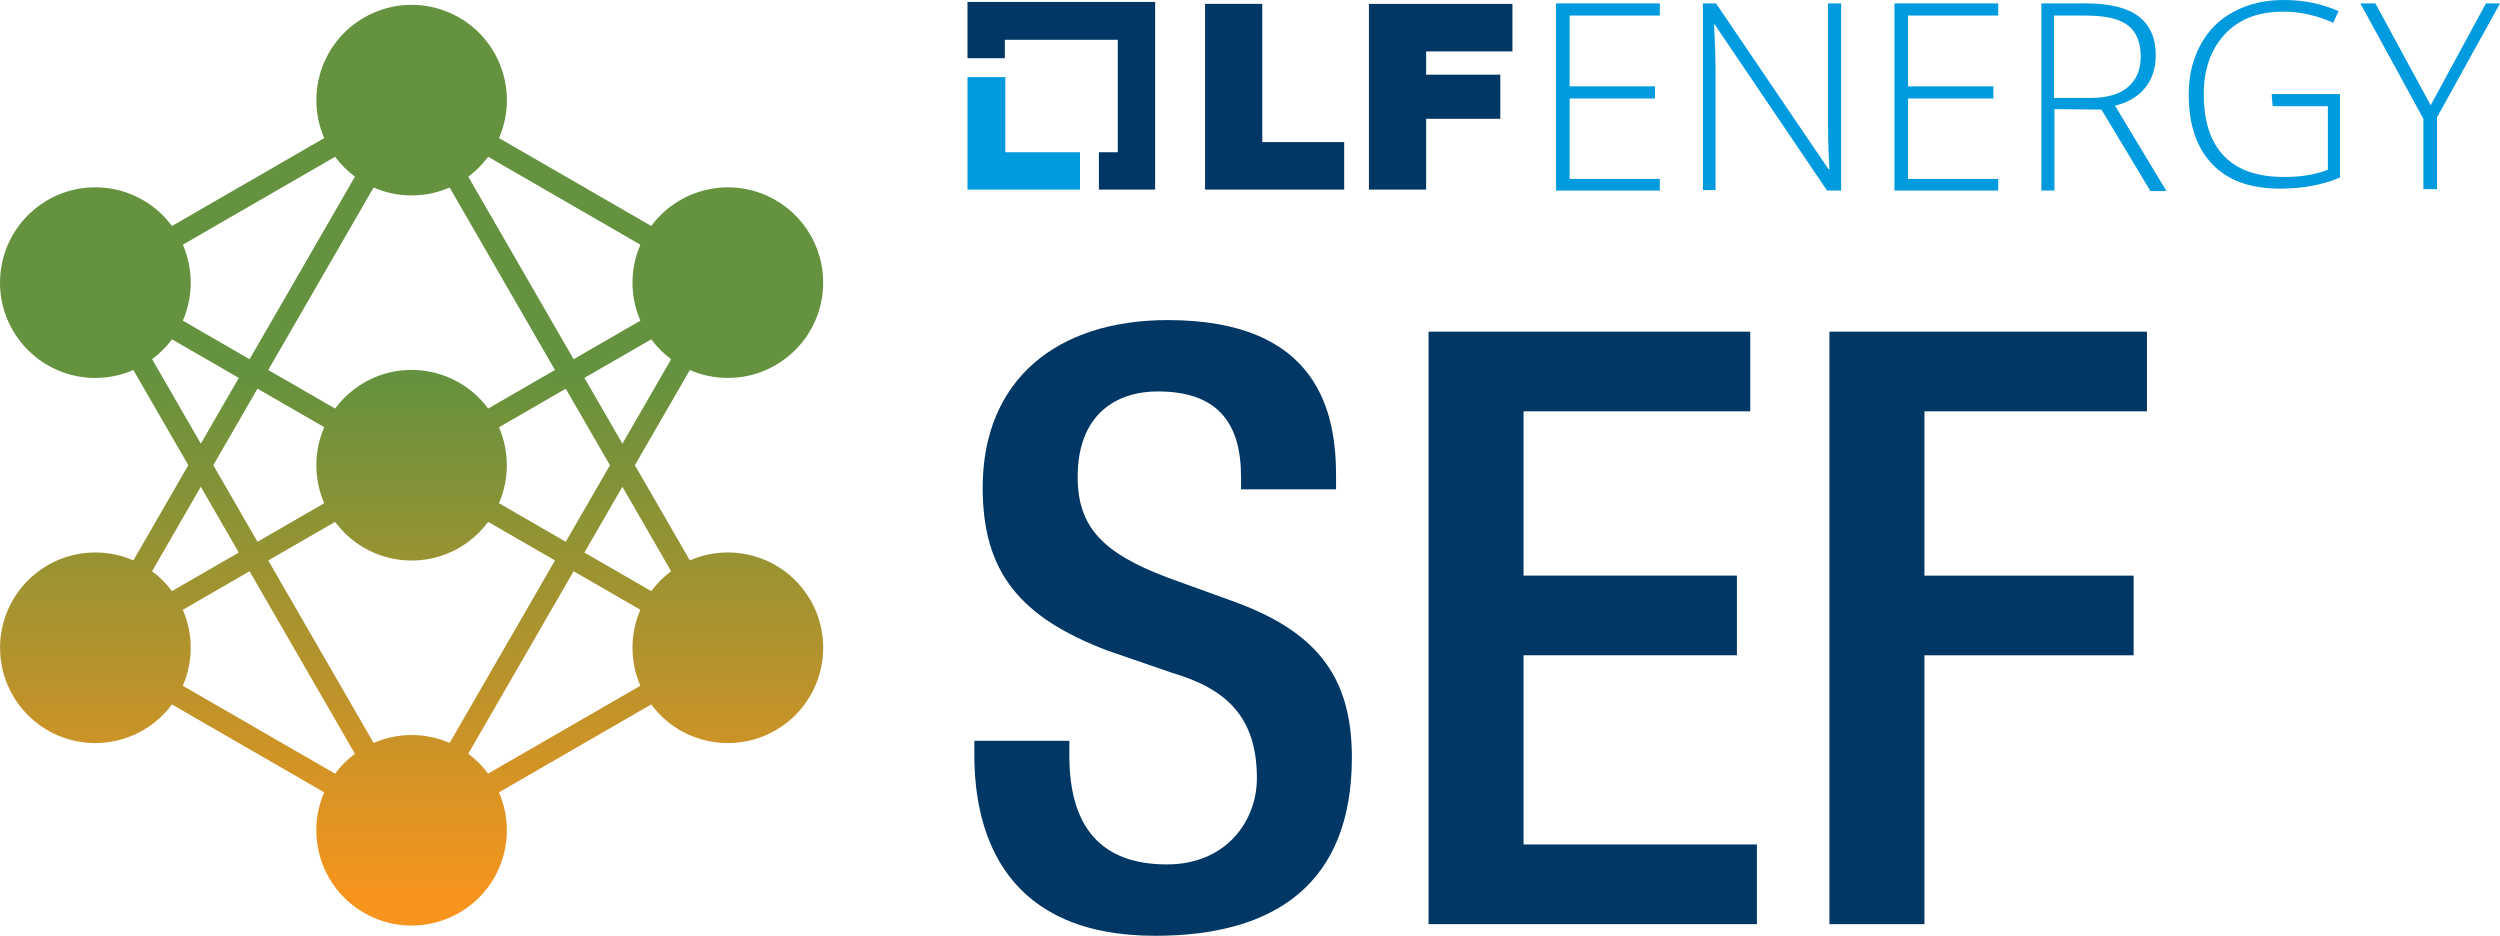 <?xml version="1.0" encoding="UTF-8"?>
<svg id="Layer_1" data-name="Layer 1" xmlns="http://www.w3.org/2000/svg" xmlns:xlink="http://www.w3.org/1999/xlink" viewBox="0.006 25.41 1199.994 449.18">
  <defs>
    <style>
      .cls-1 {
        fill: #003764;
      }

      .cls-2 {
        fill: #009ade;
      }

      .cls-3 {
        fill: url(#linear-gradient);
        fill-rule: evenodd;
      }
    </style>
    <linearGradient id="linear-gradient" x1="197.57" y1="529.1" x2="197.57" y2="198.28" gradientUnits="userSpaceOnUse">
      <stop offset=".22" stop-color="#f7941d"/>
      <stop offset=".98" stop-color="#64923e"/>
    </linearGradient>
  </defs>
  <g>
    <polygon class="cls-2" points="482.55 98.49 482.55 62.42 464.4 62.42 464.4 116.41 518.39 116.41 518.39 98.49 482.55 98.49"/>
    <polygon class="cls-1" points="554.46 26.35 464.4 26.35 464.4 53.35 482.32 53.35 482.32 44.51 536.54 44.51 536.54 98.49 527.47 98.49 527.47 116.41 554.46 116.41 554.46 26.35"/>
    <g>
      <path class="cls-1" d="M578.43,27.28h27.46v66.32h39.33v22.81h-66.79V27.28Z"/>
      <path class="cls-1" d="M657.09,27.28h68.88v22.81h-41.42v11.17h35.6v21.18h-35.6v33.98h-27.46V27.28h0Z"/>
    </g>
    <path class="cls-2" d="M796.71,116.88h-49.8V27.05h49.8v5.82h-43.28v33.98h40.96v5.82h-40.96v38.63h43.28v5.59Z"/>
    <path class="cls-2" d="M883.51,116.88h-6.52l-53.99-79.82h-.23c.47,9.54.7,16.52.7,21.41v58.18h-6.05V27.05h6.28l53.99,79.59h.47c-.47-7.45-.7-14.43-.7-20.94V27.05h6.28v89.83h-.23Z"/>
    <path class="cls-2" d="M959.14,116.88h-49.8V27.05h49.8v5.82h-43.28v33.98h40.96v5.82h-40.96v38.63h43.28v5.59Z"/>
    <path class="cls-2" d="M986.14,77.78v39.1h-6.28V27.05h21.64c11.17,0,19.55,2.09,25.13,6.28,5.35,4.19,8.14,10.24,8.14,18.62,0,6.05-1.63,11.17-4.89,15.36-3.26,4.19-8.14,7.21-14.66,8.84l24.67,40.96h-7.68l-23.5-39.1-22.57-.23h0ZM986.14,72.43h17.22c7.68,0,13.73-1.63,17.92-5.12,4.19-3.49,6.28-8.38,6.28-14.89s-2.09-11.87-6.28-14.89c-4.19-3.26-10.94-4.65-20.48-4.65h-14.89v39.56h.23Z"/>
    <path class="cls-2" d="M1090.39,70.57h32.81v40.03c-8.61,3.72-18.38,5.35-29.09,5.35-13.96,0-24.9-3.96-32.35-11.87-7.45-7.91-11.17-18.85-11.17-33.28,0-9.08,1.86-16.76,5.59-23.74,3.72-6.98,9.08-12.33,16.06-16.06,6.98-3.72,14.89-5.59,23.97-5.59,9.77,0,18.38,1.86,26.3,5.35l-2.56,5.59c-7.68-3.49-15.82-5.35-23.97-5.35-11.87,0-21.18,3.49-27.93,10.7-6.75,7.21-10.24,16.76-10.24,28.86,0,13.26,3.26,23.04,9.77,29.79,6.52,6.75,16.06,10.01,28.86,10.01,8.14,0,15.13-1.16,20.94-3.49v-30.49h-26.53l-.47-5.82h0Z"/>
    <path class="cls-2" d="M1166.72,75.92l26.53-48.87h6.75l-30.25,54.69v34.44h-6.52v-33.74l-30.25-55.39h7.21l26.53,48.87Z"/>
  </g>
  <path class="cls-3" d="M64.02,294.4c-5.74-2.51-11.94-3.81-18.2-3.8-25.26-.03-45.76,20.43-45.79,45.69-.03,25.26,20.43,45.76,45.69,45.79,14.52.01,28.19-6.87,36.82-18.54l73.09,42.19c-10.06,23.16.56,50.1,23.72,60.16,23.16,10.06,50.1-.56,60.16-23.72,5.05-11.62,5.05-24.82,0-36.44l73.09-42.2c15.02,20.32,43.66,24.61,63.98,9.6,20.32-15.02,24.61-43.66,9.6-63.98-12.67-17.14-35.5-23.26-55.05-14.75l-26.39-45.69,26.39-45.69c5.74,2.51,11.94,3.81,18.2,3.8,25.26.03,45.76-20.43,45.79-45.69.03-25.26-20.43-45.76-45.69-45.79-14.52-.02-28.19,6.87-36.82,18.54l-73.09-42.19c10.06-23.16-.56-50.1-23.72-60.16-23.16-10.06-50.1.56-60.16,23.72-5.05,11.62-5.05,24.82,0,36.44l-73.09,42.2c-15.02-20.32-43.66-24.62-63.98-9.61-20.32,15.02-24.62,43.66-9.61,63.98,12.67,17.15,35.51,23.27,55.06,14.76l26.38,45.68-26.38,45.69h0ZM96.39,259.07l18.24,31.56-32.09,18.51c-2.69-3.63-5.9-6.85-9.53-9.55l23.37-40.52ZM197.58,119.21c6.28,0,12.49-1.29,18.24-3.8l50.57,87.6-32.08,18.51c-14.97-20.29-43.54-24.6-63.83-9.63-3.67,2.71-6.92,5.96-9.63,9.63l-32.09-18.51,50.57-87.6c5.76,2.51,11.97,3.8,18.24,3.8h0ZM197.58,378.22c-6.28,0-12.49,1.29-18.24,3.8l-50.57-87.6,32.09-18.51c14.97,20.29,43.54,24.6,63.83,9.63,3.67-2.71,6.92-5.96,9.63-9.63l32.09,18.51-50.58,87.6c-5.75-2.51-11.97-3.81-18.24-3.8ZM239.51,266.95c5.05-11.63,5.05-24.83,0-36.46l32.05-18.5,21.22,36.73-21.21,36.74-32.05-18.51h0ZM155.64,230.48c-5.05,11.63-5.05,24.83,0,36.46l-32.04,18.51-21.21-36.74,21.21-36.74,32.05,18.5h0ZM87.76,354.57c5.05-11.63,5.05-24.83,0-36.46l32.04-18.5,50.57,87.61c-3.63,2.7-6.84,5.92-9.53,9.55l-73.09-42.2ZM234.3,396.76c-2.69-3.64-5.9-6.86-9.53-9.55l50.57-87.61,32.04,18.5c-5.05,11.63-5.05,24.83,0,36.46l-73.09,42.2ZM322.14,299.59c-3.63,2.7-6.84,5.91-9.53,9.55l-32.09-18.51,18.24-31.56,23.37,40.52ZM298.76,238.36l-18.24-31.56,32.09-18.51c2.69,3.63,5.9,6.85,9.53,9.55l-23.37,40.52ZM307.39,142.86c-5.05,11.63-5.05,24.83,0,36.46l-32.04,18.51-50.57-87.61c3.63-2.7,6.84-5.92,9.53-9.55l73.09,42.2h0ZM160.85,100.67c2.69,3.64,5.9,6.85,9.53,9.55l-50.57,87.61-32.04-18.51c5.05-11.63,5.05-24.83,0-36.46l73.09-42.2ZM73.02,197.84c3.63-2.7,6.84-5.91,9.53-9.55l32.09,18.51-18.24,31.56-23.37-40.52Z"/>
  <g>
    <path class="cls-1" d="M513.29,380.98v7.17c0,34.65,15.6,52.18,46.81,52.18,28.4,0,43.21-20.71,43.21-41.42,0-29.87-15.2-43.02-40.81-50.58l-31.2-10.75c-41.61-15.93-59.61-37.44-59.61-78.07,0-51.78,35.6-80.46,88.81-80.46,73.21,0,80.81,45.41,80.81,74.88v6.37h-45.61v-5.97c0-25.89-11.2-41.03-40.01-41.03-19.6,0-38.41,10.75-38.41,41.03,0,24.3,12.4,36.64,42.81,48.19l30.8,11.15c40.41,14.34,58.01,35.85,58.01,75.28,0,60.54-36.8,85.64-94.41,85.64-70.81,0-86.81-47-86.81-86.83v-6.77h45.61Z"/>
    <path class="cls-1" d="M685.7,184.61h154.42v38.24h-108.81v78.86h102.41v38.24h-102.41v90.81h112.01v38.24h-157.62V184.61Z"/>
    <path class="cls-1" d="M878.12,184.61h152.42v38.24h-106.81v78.86h100.41v38.24h-100.41v129.05h-45.61V184.61Z"/>
  </g>
</svg>